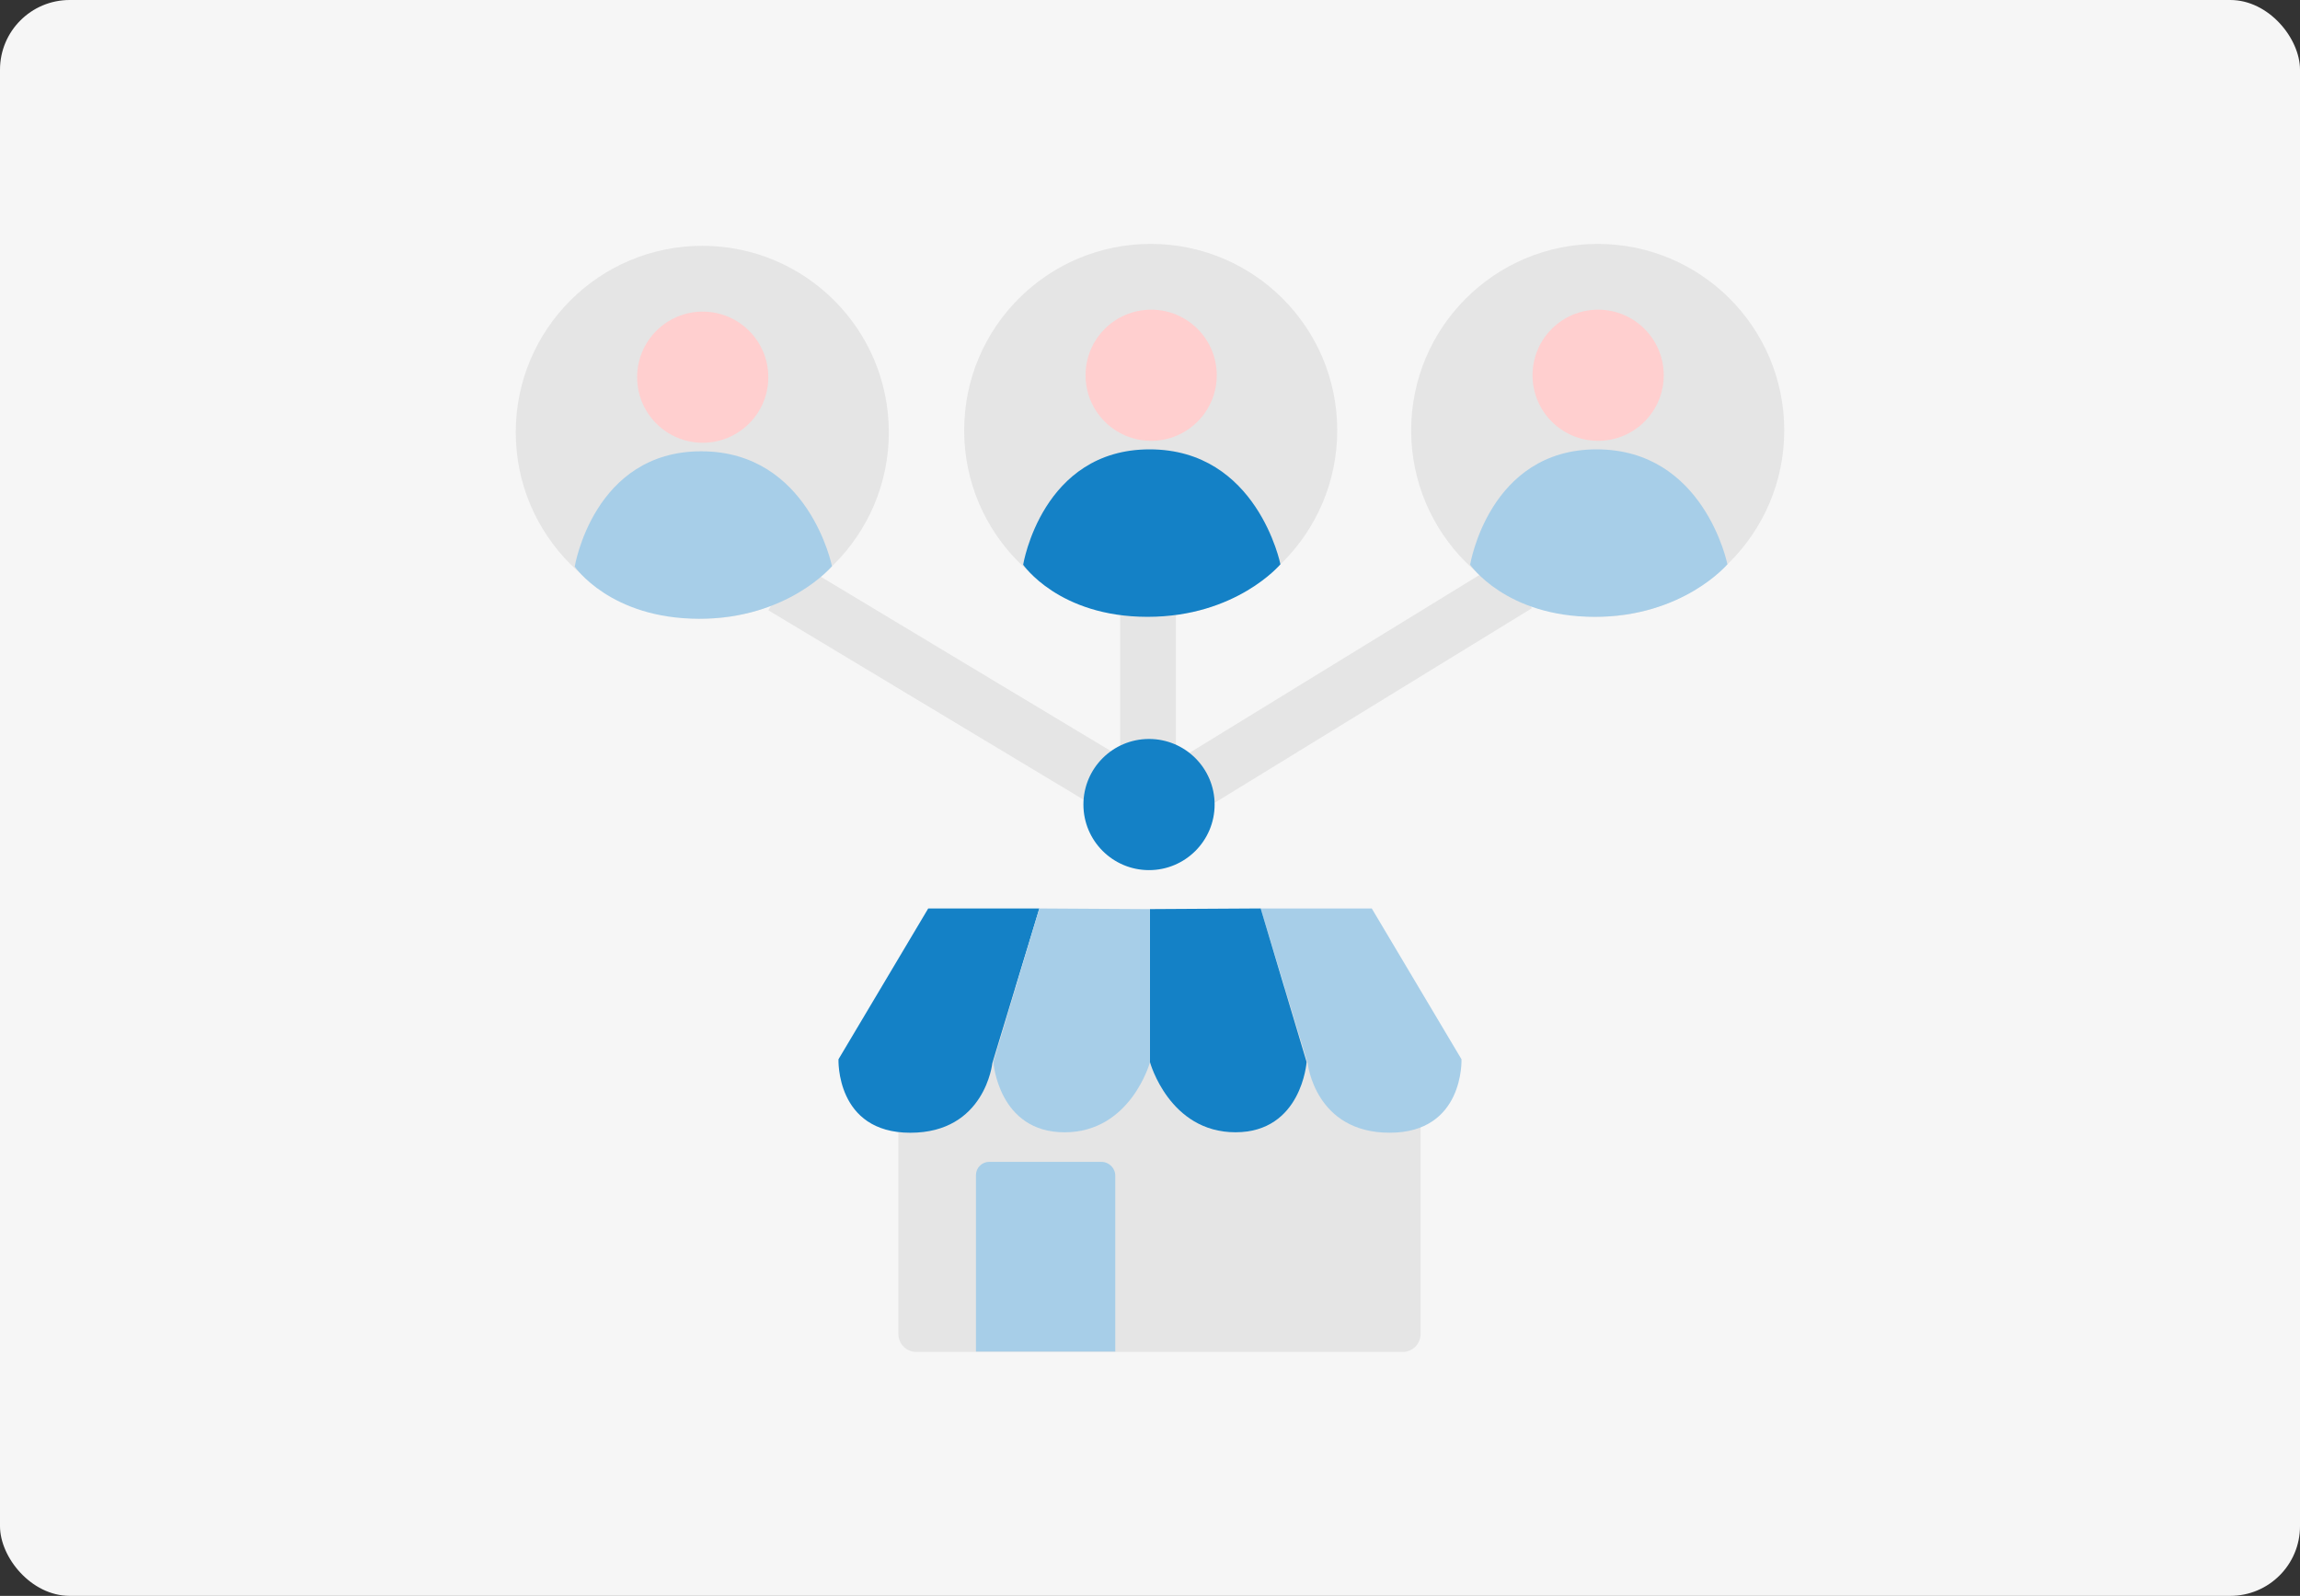 <svg width="330" height="229" viewBox="0 0 330 229" fill="none" xmlns="http://www.w3.org/2000/svg">
<rect x="0" y="0" width="330" height="229" fill="#333333" stroke="none"/>
<rect width="330" height="229" rx="10" fill="#F6F6F6"/>
<g clip-path="url(#clip0_18_3927)">
<path d="M201.248 141.777H131.475C130.053 141.777 128.9 142.93 128.9 144.352V191.425C128.9 192.847 130.053 194 131.475 194H201.248C202.67 194 203.824 192.847 203.824 191.425V144.352C203.824 142.93 202.67 141.777 201.248 141.777Z" fill="#E5E5E5"/>
<path d="M133.179 130.362L120.305 152.001C120.305 152.001 119.876 162.545 130.607 162.545C141.338 162.545 142.379 152.555 142.379 152.555L149.122 130.365H133.428" fill="#1481C6"/>
<path d="M165 130.455L149.118 130.361L142.526 152.397C142.526 152.397 143.233 162.48 152.735 162.48C162.237 162.48 164.996 152.429 164.996 152.429V130.455H165Z" fill="#A7CEE8"/>
<path d="M196.817 130.358L209.691 151.997C209.691 151.997 210.12 162.541 199.389 162.541C188.659 162.541 187.618 152.551 187.618 152.551L180.875 130.361H196.569" fill="#A7CEE8"/>
<path d="M164.996 130.451L180.878 130.358L187.47 152.393C187.47 152.393 186.764 162.476 177.262 162.476C167.759 162.476 165 152.425 165 152.425V130.451H164.996Z" fill="#1481C6"/>
<path d="M141.932 166.725H158.026C159.125 166.725 160.018 167.618 160.018 168.717V193.939H140.03V168.623C140.03 167.575 140.88 166.722 141.932 166.722V166.725Z" fill="#A7CEE8"/>
<path d="M112.301 84.144L160.033 112.831" stroke="#E5E5E5" stroke-width="8" stroke-miterlimit="10"/>
<path d="M217.699 83.867L169.139 113.659" stroke="#E5E5E5" stroke-width="8" stroke-miterlimit="10"/>
<path d="M164.723 83.867V111.452" stroke="#E5E5E5" stroke-width="8" stroke-miterlimit="10"/>
<path d="M164.86 124.859C170.058 124.859 174.272 120.646 174.272 115.449C174.272 110.252 170.058 106.039 164.86 106.039C159.661 106.039 155.447 110.252 155.447 115.449C155.447 120.646 159.661 124.859 164.86 124.859Z" fill="#1481C6"/>
<path d="M100.764 88.786C115.545 88.786 127.527 76.807 127.527 62.03C127.527 47.253 115.545 35.274 100.764 35.274C85.983 35.274 74 47.253 74 62.03C74 76.807 85.983 88.786 100.764 88.786Z" fill="#E5E5E5"/>
<path d="M100.825 63.535C106.023 63.535 110.237 59.322 110.237 54.126C110.237 48.929 106.023 44.716 100.825 44.716C95.627 44.716 91.413 48.929 91.413 54.126C91.413 59.322 95.627 63.535 100.825 63.535Z" fill="#FFCFCF"/>
<path d="M82.461 81.31C82.461 81.31 85.159 64.76 100.609 64.76C116.058 64.76 119.372 81.249 119.372 81.249C119.372 81.249 113.058 88.79 100.303 88.79C87.547 88.79 82.461 81.31 82.461 81.31Z" fill="#A7CEE8"/>
<path d="M165.101 88.513C179.882 88.513 191.865 76.533 191.865 61.756C191.865 46.979 179.882 35 165.101 35C150.32 35 138.337 46.979 138.337 61.756C138.337 76.533 150.32 88.513 165.101 88.513Z" fill="#E5E5E5"/>
<path d="M165.166 63.258C170.364 63.258 174.578 59.045 174.578 53.848C174.578 48.651 170.364 44.438 165.166 44.438C159.967 44.438 155.753 48.651 155.753 53.848C155.753 59.045 159.967 63.258 165.166 63.258Z" fill="#FFCFCF"/>
<path d="M146.802 81.033C146.802 81.033 149.5 64.482 164.95 64.482C180.399 64.482 183.713 80.972 183.713 80.972C183.713 80.972 177.398 88.513 164.643 88.513C151.888 88.513 146.802 81.033 146.802 81.033Z" fill="#1481C6"/>
<path d="M229.236 88.513C244.018 88.513 256 76.533 256 61.756C256 46.979 244.018 35 229.236 35C214.455 35 202.473 46.979 202.473 61.756C202.473 76.533 214.455 88.513 229.236 88.513Z" fill="#E5E5E5"/>
<path d="M229.298 63.258C234.496 63.258 238.71 59.045 238.71 53.848C238.71 48.651 234.496 44.438 229.298 44.438C224.099 44.438 219.885 48.651 219.885 53.848C219.885 59.045 224.099 63.258 229.298 63.258Z" fill="#FFCFCF"/>
<path d="M210.934 81.033C210.934 81.033 213.632 64.482 229.081 64.482C244.531 64.482 247.845 80.972 247.845 80.972C247.845 80.972 241.53 88.513 228.775 88.513C216.02 88.513 210.934 81.033 210.934 81.033Z" fill="#A7CEE8"/>
</g>
<defs>
<clipPath id="clip0_18_3927">
<rect width="182" height="159" fill="white" transform="translate(74 35)"/>
</clipPath>
</defs>
</svg>
